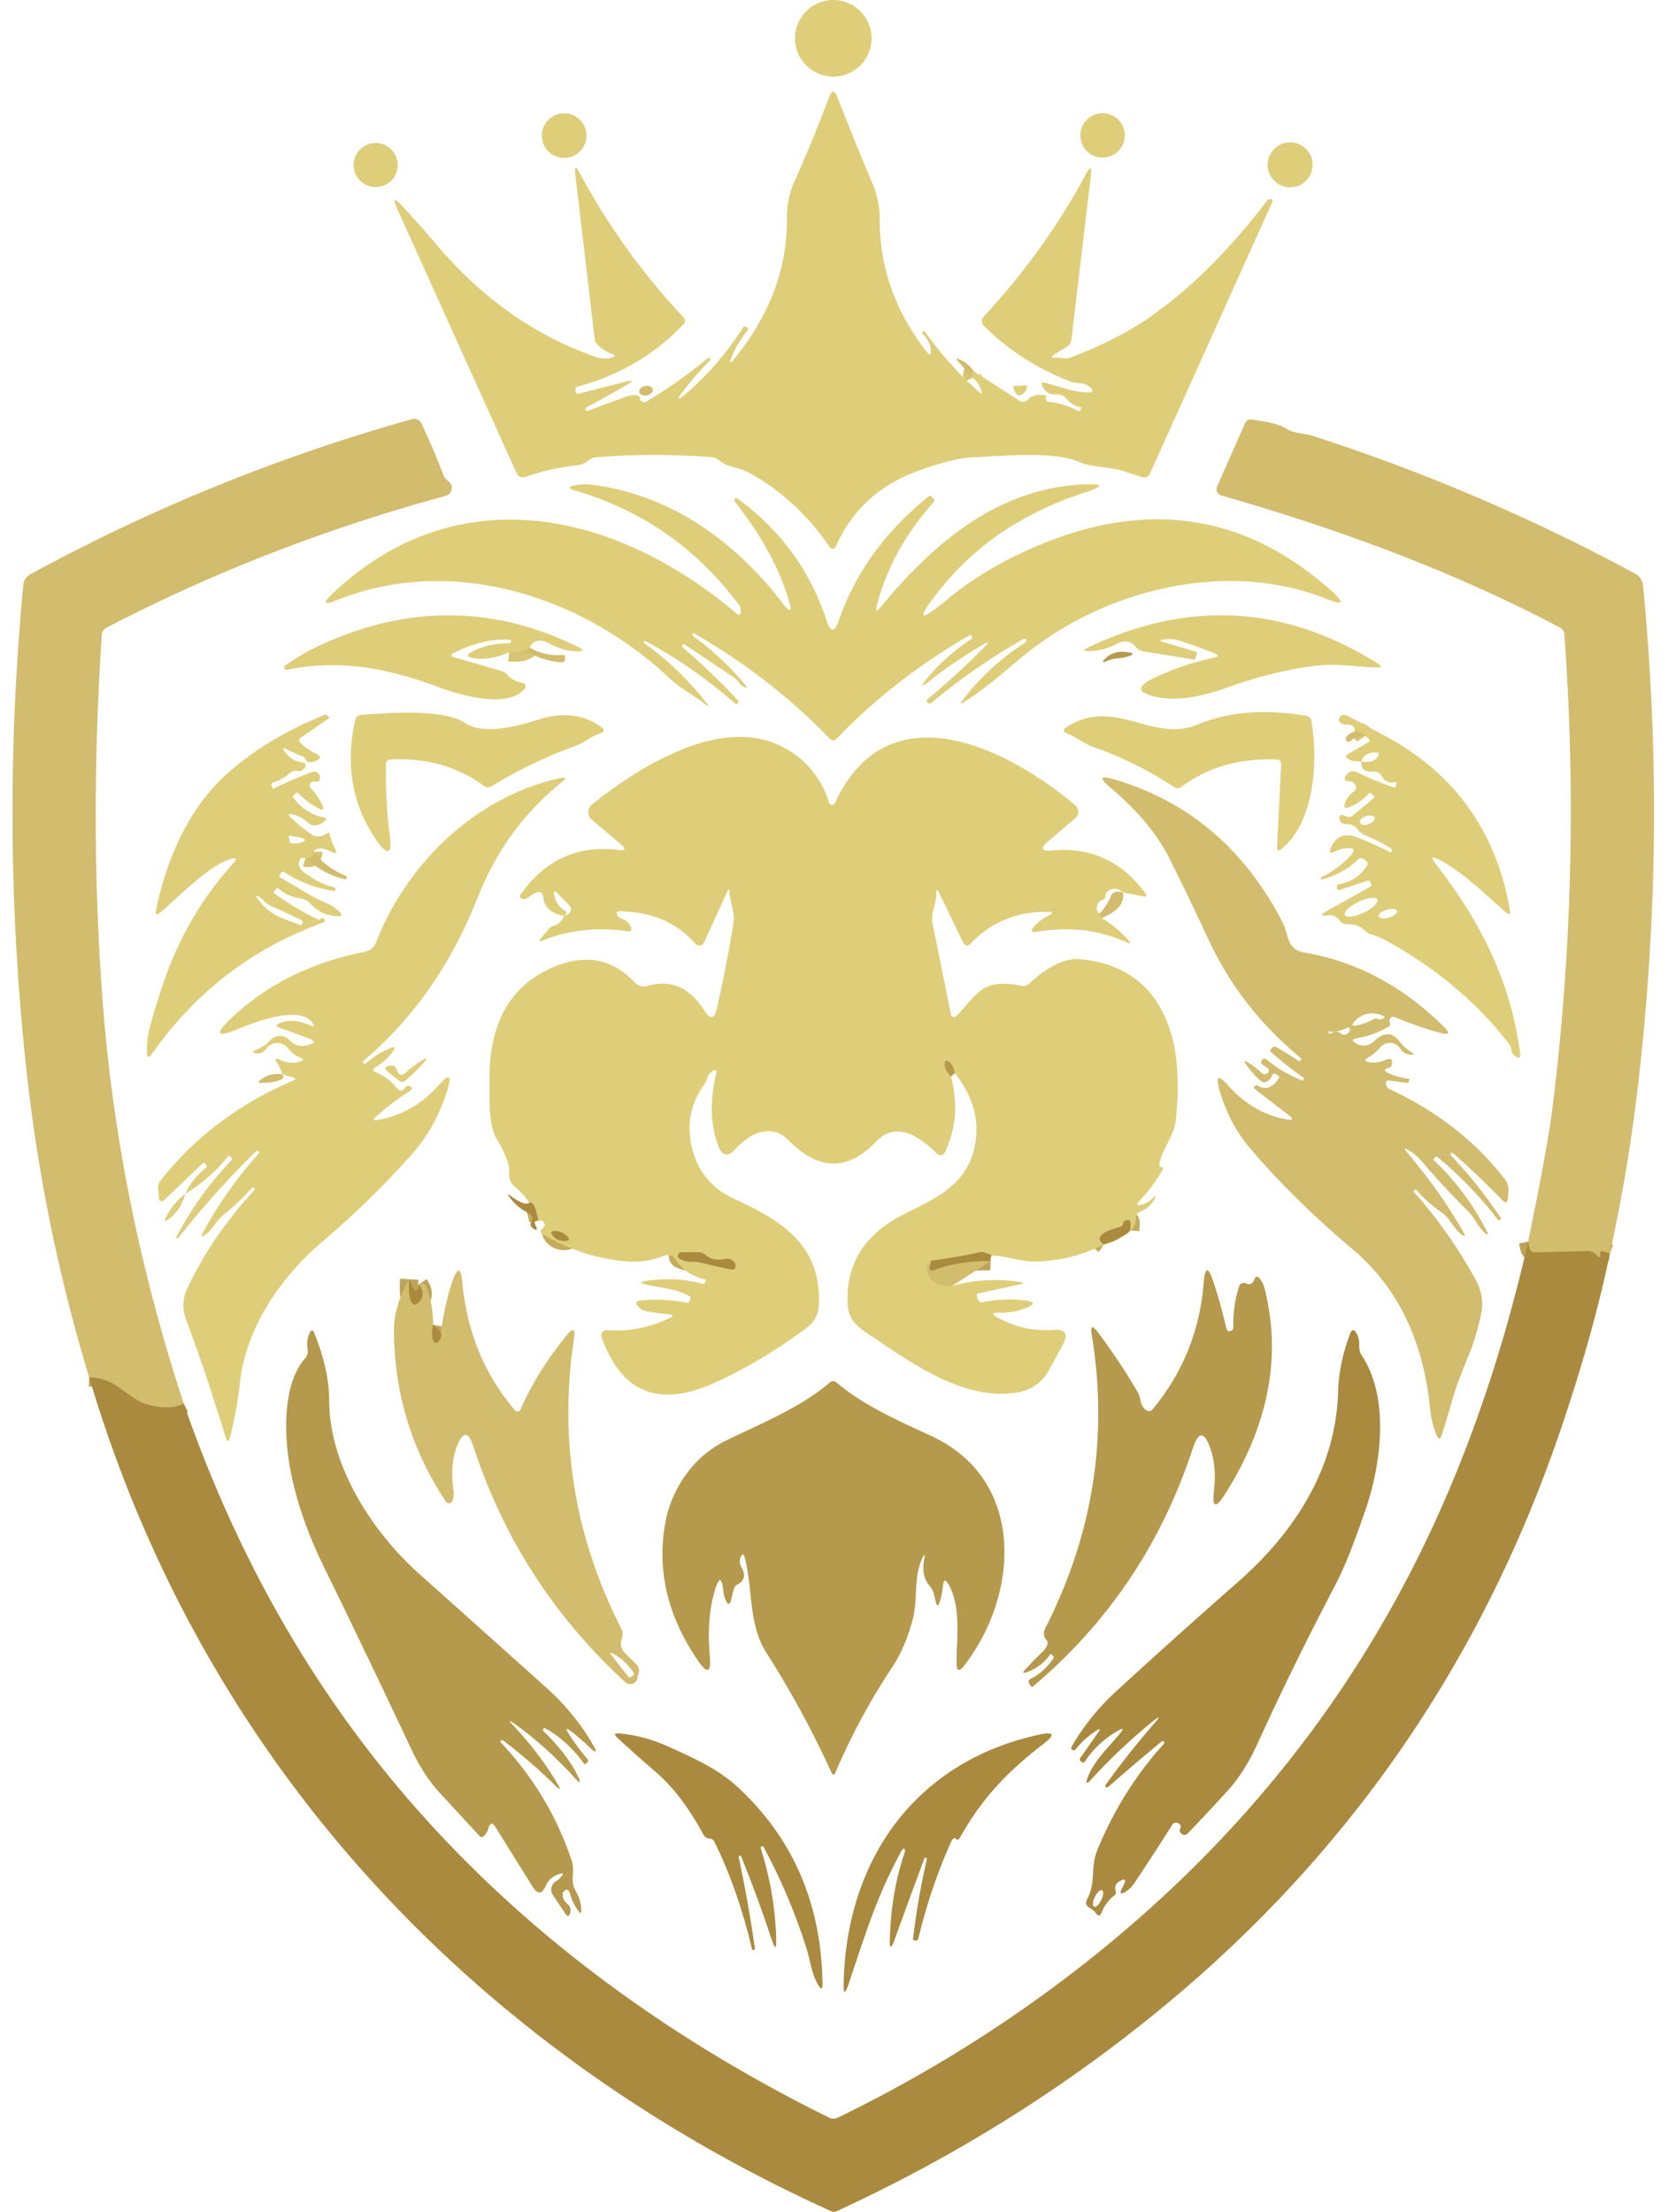 <?xml version="1.0" encoding="UTF-8"?>
<!DOCTYPE svg PUBLIC '-//W3C//DTD SVG 1.0//EN'
          'http://www.w3.org/TR/2001/REC-SVG-20010904/DTD/svg10.dtd'>
<svg height="240.7" preserveAspectRatio="xMidYMid meet" version="1.0" viewBox="8.8 5.1 181.6 240.7" width="181.6" xmlns="http://www.w3.org/2000/svg" xmlns:xlink="http://www.w3.org/1999/xlink" zoomAndPan="magnify"
><g fill="none" stroke-width="2"
  ><path d="M 114.72 46.21 Q 114.53 45.79 114.81 45.49" stroke="#d8c574" vector-effect="non-scaling-stroke"
    /><path d="M 28.80 157.84 Q 27.25 158.68 24.56 157.87 Q 23.83 157.64 21.78 156.12 Q 20.36 155.06 18.51 154.99" stroke="#bea357" vector-effect="non-scaling-stroke"
    /><path d="M 184.07 141.52 Q 183.53 141.32 183.22 141.29 Q 183.00 141.28 183.02 141.46 Q 183.03 141.61 183.03 141.75 Q 183.05 142.05 182.82 141.86 L 182.39 141.51 Q 182.07 141.25 181.66 141.26 L 175.94 141.40 Q 175.41 141.41 175.30 140.89 L 175.17 140.23" stroke="#bea357" vector-effect="non-scaling-stroke"
    /><path d="M 66.44 75.56 Q 66.04 76.23 64.22 76.09" stroke="#d8c574" vector-effect="non-scaling-stroke"
    /><path d="M 42.91 97.80 Q 42.91 98.67 42.04 98.44" stroke="#d8c574" vector-effect="non-scaling-stroke"
    /><path d="M 157.41 85.20 Q 157.04 84.68 156.31 84.67" stroke="#d8c574" vector-effect="non-scaling-stroke"
    /><path d="M 128.50 104.54 Q 128.63 104.89 128.75 105.00" stroke="#d8c574" vector-effect="non-scaling-stroke"
    /><path d="M 131.84 139.01 L 131.89 138.32 Q 131.93 137.77 131.39 137.91 Q 131.12 137.98 131.09 138.27 A 0.40 0.39 85.7 0 1 130.80 138.61 Q 127.51 139.49 128.99 140.53" stroke="#c4ac5d" vector-effect="non-scaling-stroke"
    /><path d="M 116.76 141.74 Q 115.94 141.28 115.50 141.38 Q 112.77 141.98 110.18 142.30" stroke="#c4ac5d" vector-effect="non-scaling-stroke"
    /><path d="M 110.18 142.30 L 109.91 142.68 Q 109.66 143.04 109.77 143.46 Q 110.21 145.18 112.45 145.05" stroke="#d8c574" vector-effect="non-scaling-stroke"
    /><path d="M 112.75 121.90 Q 112.60 120.97 112.09 120.62 Q 111.70 120.36 111.66 120.83 Q 111.60 121.49 112.34 122.28" stroke="#cab463" vector-effect="non-scaling-stroke"
    /><path d="M 67.41 137.95 Q 67.00 135.76 66.43 135.99" stroke="#c4ac5d" vector-effect="non-scaling-stroke"
    /><path d="M 116.64 142.35 Q 113.31 142.28 110.44 143.33 Q 109.91 143.53 110.03 142.97 L 110.18 142.30" stroke="#bea357" vector-effect="non-scaling-stroke"
    /><path d="M 53.35 144.32 Q 53.24 146.08 53.56 146.74 Q 53.84 147.30 54.32 146.89 Q 55.25 146.08 54.43 144.86" stroke="#bea357" vector-effect="non-scaling-stroke"
    /><path d="M 55.96 149.26 Q 55.71 150.34 55.96 150.95 Q 56.20 151.53 56.59 151.04 Q 56.94 150.58 56.79 150.08" stroke="#bea357" vector-effect="non-scaling-stroke"
    /><path d="M 68.93 139.49 Q 69.38 140.15 70.22 140.15 Q 71.12 140.14 70.44 139.55 Q 69.84 139.02 69.14 139.07 Q 68.66 139.10 68.93 139.49" stroke="#c4ac5d" vector-effect="non-scaling-stroke"
    /><path d="M 85.15 142.52 Q 86.73 142.91 88.30 143.24 Q 88.96 143.38 88.86 142.71 Q 88.83 142.53 88.69 142.40 Q 88.23 141.98 87.62 142.12 Q 86.44 142.38 85.65 141.70 Q 85.27 141.38 84.77 141.38 L 82.99 141.38 A 0.39 0.39 0.0 0 0 82.81 142.11 Q 83.46 142.44 84.25 142.42 Q 84.71 142.41 85.15 142.52" stroke="#c4ac5d" vector-effect="non-scaling-stroke"
  /></g
  ><g id="change1_1"
  ><circle cx="99.52" cy="9.27" fill="#dece7a" r="4.17"
  /></g
  ><g id="change1_2"
  ><path d="M 114.72 46.21 Q 114.53 45.79 114.81 45.49 L 119.78 48.71 Q 120.26 49.02 120.67 48.62 Q 121.45 47.83 122.67 48.17 Q 122.77 48.19 122.72 48.28 Q 122.65 48.45 122.69 48.62 A 0.27 0.26 86.9 0 0 122.92 48.83 Q 124.62 48.98 126.16 49.82 Q 126.31 49.90 126.40 49.75 L 126.53 49.51 Q 126.56 49.45 126.50 49.44 Q 125.55 49.26 124.91 48.49 A 1.36 1.35 -22.4 0 0 123.76 48.02 Q 122.78 48.11 122.27 47.11 Q 122.03 46.65 122.54 46.76 C 124.14 47.12 125.63 47.80 127.26 47.80 Q 128.11 47.79 127.48 47.23 C 126.85 46.67 125.95 46.88 125.18 46.57 Q 119.71 44.37 115.93 40.57 A 0.74 0.74 0.0 0 1 115.91 39.54 Q 122.61 32.31 127.04 24.03 Q 127.74 22.73 127.57 24.20 L 125.45 42.06 Q 125.39 42.56 124.96 42.83 L 123.62 43.66 Q 123.00 44.04 123.73 44.03 C 124.36 44.03 124.79 44.23 125.41 43.99 Q 130.35 42.09 133.65 39.84 Q 140.37 35.27 146.73 26.98 Q 146.84 26.82 147.03 26.77 Q 147.19 26.73 147.32 26.83 Q 147.41 26.90 147.36 27.00 L 134.02 56.60 Q 133.74 57.21 133.09 57.01 Q 132.15 56.71 131.13 56.38 C 129.44 55.84 127.77 56.02 126.21 55.35 C 123.46 54.17 117.86 54.73 114.85 54.86 C 112.82 54.94 110.53 55.70 108.62 56.40 Q 102.44 58.66 99.77 64.60 A 0.36 0.36 0.0 0 1 99.14 64.66 Q 95.55 59.39 90.34 56.54 C 89.29 55.96 87.99 55.96 87.15 55.24 Q 86.74 54.89 86.20 54.85 Q 80.02 54.37 73.75 54.86 Q 73.22 54.90 72.81 55.25 Q 72.31 55.66 71.69 55.73 Q 68.76 56.04 66.07 56.98 Q 65.33 57.24 65.01 56.52 L 52.09 27.93 Q 51.23 26.04 52.64 27.56 Q 54.45 29.52 56.41 31.82 Q 63.80 40.51 73.70 43.96 Q 74.53 44.25 75.40 44.02 Q 76.05 43.85 75.42 43.61 Q 74.53 43.27 73.87 42.64 A 1.07 1.05 -71.8 0 1 73.54 41.97 L 71.43 24.05 Q 71.28 22.74 71.90 23.90 Q 76.48 32.44 83.20 39.62 Q 83.57 40.01 83.20 40.40 Q 78.55 45.33 71.69 47.17 Q 71.40 47.25 71.46 47.54 L 71.51 47.79 Q 71.55 48.01 71.77 47.95 L 76.89 46.64 Q 78.17 46.31 77.04 46.98 Q 75.18 48.09 72.69 49.41 Q 72.48 49.52 72.59 49.73 L 72.59 49.74 Q 72.65 49.86 72.78 49.81 Q 75.00 48.99 76.96 48.27 Q 77.35 48.12 77.76 48.11 Q 78.46 48.08 78.46 48.41 A 0.48 0.46 -15.8 0 0 79.18 48.80 Q 82.65 46.72 85.84 44.10 Q 85.99 43.98 86.12 44.12 L 86.12 44.13 Q 86.20 44.22 86.11 44.30 Q 84.32 46.11 82.72 48.28 Q 82.65 48.38 82.74 48.46 L 82.75 48.46 Q 82.81 48.51 82.87 48.46 Q 86.93 45.11 89.67 40.78 Q 89.83 40.54 90.06 40.70 L 90.27 40.84 Q 90.32 40.88 90.28 40.93 Q 89.04 42.49 88.48 43.89 Q 88.00 45.09 88.81 44.08 Q 94.56 36.93 94.47 28.85 Q 94.45 26.76 95.27 24.92 Q 97.33 20.29 99.07 15.67 Q 99.51 14.47 99.97 15.66 Q 101.76 20.27 103.77 25.03 Q 104.59 26.96 104.58 29.06 Q 104.57 36.74 109.61 43.29 Q 110.24 44.12 110.13 43.09 Q 110.03 42.18 109.21 41.41 Q 109.12 41.32 109.22 41.23 L 109.22 41.23 Q 109.40 41.08 109.54 41.27 Q 112.03 44.74 115.30 47.69 Q 115.89 48.22 115.61 47.47 Q 115.38 46.83 114.72 46.21 Z" fill="#dece7a"
  /></g
  ><g id="change1_3"
  ><circle cx="70.22" cy="19.86" fill="#dece7a" r="2.43"
  /></g
  ><g id="change1_4"
  ><circle cx="128.84" cy="19.84" fill="#dece7a" r="2.42"
  /></g
  ><g id="change1_5"
  ><circle cx="49.7" cy="23.06" fill="#dece7a" r="2.4"
  /></g
  ><g id="change1_6"
  ><circle cx="149.26" cy="23.04" fill="#dece7a" r="2.45"
  /></g
  ><g id="change2_1"
  ><path d="M 114.81 45.49 Q 114.53 45.79 114.72 46.21 L 113.12 44.44 Q 112.70 43.98 113.28 44.22 Q 114.18 44.58 114.81 45.49 Z" fill="#d2bc6e"
  /></g
  ><g id="change2_2"
  ><ellipse fill="#d2bc6e" rx=".75" ry=".52" transform="rotate(-11.1 284.6 -383.364)"
  /></g
  ><g id="change1_7"
  ><path d="M 119.78 47.10 Q 120.00 47.06 120.20 47.03 Q 120.85 46.95 120.53 47.52 Q 120.39 47.78 120.14 47.97 Q 119.61 48.36 119.32 47.77 L 119.19 47.49 Q 118.96 47.02 119.47 47.09 Q 119.59 47.11 119.72 47.11 Q 119.75 47.11 119.78 47.10 Z" fill="#dece7a"
  /></g
  ><g id="change2_3"
  ><path d="M 28.80 157.84 Q 27.25 158.68 24.56 157.87 Q 23.83 157.64 21.78 156.12 Q 20.36 155.06 18.51 154.99 Q 13.55 138.69 11.70 121.75 Q 8.81 95.33 11.34 68.76 Q 11.42 67.97 12.11 67.59 Q 31.92 56.81 53.64 50.72 A 0.89 0.89 0.0 0 1 54.69 51.20 Q 56.17 54.35 57.09 56.85 Q 57.17 57.07 57.35 57.23 Q 57.54 57.39 57.72 57.57 A 0.89 0.88 -30.5 0 1 57.33 59.06 Q 37.75 64.39 20.41 73.40 Q 19.92 73.65 19.88 74.21 Q 18.50 94.98 20.01 114.49 Q 21.70 136.20 28.80 157.84 Z" fill="#d2bc6e"
  /></g
  ><g id="change2_4"
  ><path d="M 184.07 141.52 Q 183.53 141.32 183.22 141.29 Q 183.00 141.28 183.02 141.46 Q 183.03 141.61 183.03 141.75 Q 183.05 142.05 182.82 141.86 L 182.39 141.51 Q 182.07 141.25 181.66 141.26 L 175.94 141.40 Q 175.41 141.41 175.30 140.89 L 175.17 140.23 Q 177.30 129.94 177.87 125.29 Q 180.98 99.92 179.12 74.18 Q 179.08 73.64 178.60 73.38 Q 162.78 65.02 141.92 59.07 Q 140.97 58.80 141.37 57.90 L 144.33 51.21 Q 144.57 50.66 145.15 50.76 C 146.46 51.00 147.72 51.08 148.89 51.78 C 149.74 52.29 150.82 52.24 151.80 52.56 Q 170.04 58.46 186.82 67.53 A 1.64 1.64 0.0 0 1 187.68 68.81 Q 190.36 96.33 187.04 124.00 Q 185.98 132.81 184.07 141.52 Z" fill="#d2bc6e"
  /></g
  ><g id="change1_8"
  ><path d="M 115.71 75.31 Q 112.45 77.26 110.11 79.13 Q 108.50 80.42 109.81 78.83 Q 111.62 76.64 114.52 74.65 Q 114.72 74.51 114.59 74.31 L 114.58 74.30 Q 114.49 74.16 114.35 74.25 Q 106.08 79.03 99.94 85.44 Q 99.51 85.88 99.08 85.44 Q 92.90 78.99 84.40 74.04 Q 84.30 73.98 84.23 74.08 L 84.22 74.09 Q 84.13 74.23 84.27 74.33 Q 87.36 76.58 89.82 79.49 Q 90.49 80.29 89.61 79.73 Q 89.39 79.59 89.24 79.37 Q 89.01 79.02 88.67 78.80 Q 86.06 77.08 83.39 75.26 Q 83.24 75.16 83.13 75.30 L 83.12 75.30 Q 83.00 75.46 83.15 75.58 Q 86.27 78.25 89.19 81.37 Q 89.26 81.45 89.19 81.54 L 89.00 81.74 Q 88.96 81.79 88.92 81.74 Q 84.45 77.80 79.06 74.85 Q 78.99 74.81 78.94 74.88 L 78.94 74.89 Q 78.84 75.03 78.99 75.13 Q 82.68 77.76 85.61 81.47 Q 86.29 82.32 85.44 81.64 C 84.21 80.67 82.83 79.99 81.70 78.92 C 72.16 69.94 57.97 65.38 45.41 70.44 Q 43.38 71.25 44.97 69.74 C 58.49 56.87 75.81 60.70 88.93 71.82 Q 89.45 72.26 89.45 71.58 Q 89.45 71.18 89.20 70.86 Q 82.36 61.70 71.35 58.46 Q 70.31 58.16 71.37 57.92 Q 72.23 57.73 73.12 57.84 C 81.82 58.90 88.87 64.01 94.11 70.87 Q 95.20 72.29 94.71 70.57 Q 93.21 65.28 88.79 59.68 A 0.23 0.22 -1.0 0 1 89.10 59.36 Q 96.12 64.49 98.80 72.63 Q 99.45 74.59 100.12 72.64 Q 102.83 64.80 109.91 59.12 Q 110.08 58.99 110.22 59.15 L 110.41 59.36 Q 110.61 59.58 110.41 59.80 Q 105.90 64.82 104.27 70.96 Q 104.01 71.97 104.68 71.16 C 110.36 64.31 117.31 58.25 126.75 57.82 Q 130.09 57.67 126.91 58.70 Q 116.90 61.95 111.03 69.40 Q 107.21 74.24 111.96 70.31 Q 116.14 66.84 121.96 64.41 Q 139.85 56.95 153.77 69.41 Q 155.96 71.38 153.23 70.28 C 143.32 66.32 131.56 68.74 122.99 74.43 C 119.65 76.64 117.06 79.49 113.68 81.54 Q 113.19 81.84 113.54 81.38 Q 116.44 77.56 120.46 75.01 Q 120.63 74.90 120.52 74.72 L 120.52 74.71 Q 120.41 74.53 120.23 74.64 Q 114.91 77.65 110.19 81.61 Q 110.00 81.77 109.84 81.57 L 109.68 81.37 Q 109.64 81.33 109.69 81.29 Q 112.99 78.52 115.92 75.58 Q 116.86 74.63 115.71 75.31 Z" fill="#dece7a"
  /></g
  ><g id="change1_9"
  ><path d="M 66.44 75.56 Q 66.04 76.23 64.22 76.09 Q 62.11 77.04 60.27 76.71 Q 59.27 76.53 60.17 76.04 Q 61.90 75.10 64.26 75.11 Q 64.43 75.11 64.43 74.94 L 64.43 74.93 Q 64.44 74.71 64.22 74.70 Q 61.29 74.60 58.23 76.15 Q 57.63 76.45 58.28 76.64 L 63.30 78.09 Q 63.78 78.23 64.12 78.61 Q 64.65 79.20 65.52 79.38 Q 66.44 79.58 65.77 80.23 C 63.84 82.15 58.98 80.79 56.61 79.90 Q 53.74 78.82 50.85 78.16 Q 45.50 76.93 40.03 77.98 A 0.24 0.24 0.0 0 1 39.85 77.55 Q 41.82 76.10 44.28 75.03 Q 58.35 68.84 71.82 75.55 Q 72.69 75.98 71.72 75.99 Q 70.23 76.01 68.51 75.09 Q 67.15 74.37 66.44 75.56 Z" fill="#dece7a"
  /></g
  ><g id="change1_10"
  ><path d="M 135.31 74.93 L 138.96 76.01 Q 139.16 76.07 139.10 76.27 L 138.92 76.81 Q 138.90 76.90 138.81 76.88 L 133.23 75.98 Q 132.80 75.91 132.52 75.57 Q 131.64 74.46 130.35 75.18 Q 128.99 75.93 127.36 75.96 Q 126.38 75.98 127.27 75.56 Q 143.55 67.78 158.75 77.27 Q 159.55 77.77 158.61 77.74 C 156.58 77.68 154.50 77.31 152.42 77.52 Q 147.73 78.00 142.15 80.01 Q 137.64 81.63 134.55 80.92 Q 131.63 80.24 134.32 78.94 Q 137.47 77.41 140.95 76.68 Q 141.78 76.51 141.00 76.19 Q 139.05 75.40 137.25 74.83 Q 136.34 74.54 135.32 74.72 Q 134.86 74.80 135.31 74.93 Z" fill="#dece7a"
  /></g
  ><g id="change2_5"
  ><path d="M 66.44 75.56 Q 68.08 76.54 70.11 76.38 Q 70.31 76.36 70.31 76.56 L 70.31 76.82 Q 70.31 77.20 69.93 77.18 Q 68.46 77.08 67.17 76.51 C 66.20 76.08 65.26 76.15 64.22 76.09 Q 66.04 76.23 66.44 75.56 Z" fill="#d2bc6e"
  /></g
  ><g id="change3_1"
  ><path d="M 129.53 76.95 Q 129.39 77.00 129.25 77.06 Q 128.60 77.35 129.08 76.83 Q 130.04 75.78 131.78 76.11 Q 132.44 76.23 131.81 76.47 Q 131.21 76.70 130.51 76.74 Q 130.01 76.77 129.53 76.95 Z" fill="#b5994c"
  /></g
  ><g id="change1_11"
  ><path d="M 147.75 87.75 Q 141.73 87.54 137.46 90.71 Q 137.04 91.02 136.59 90.73 Q 132.42 88.00 127.85 86.40 C 126.76 86.02 126.04 85.33 125.02 84.95 Q 124.24 84.66 124.94 84.22 C 130.23 80.86 134.22 86.04 139.25 83.93 Q 144.14 81.88 151.00 82.99 A 0.69 0.69 0.0 0 1 151.57 83.56 C 152.36 87.97 151.86 94.69 148.31 97.50 Q 147.81 97.90 147.84 97.25 L 148.28 88.33 Q 148.31 87.77 147.75 87.75 Z" fill="#dece7a"
  /></g
  ><g id="change1_12"
  ><path d="M 42.91 97.80 Q 42.91 98.67 42.04 98.44 Q 41.54 98.51 41.50 98.56 A 1.08 0.93 37.4 0 0 41.79 99.94 Q 43.41 101.23 45.14 101.66 Q 45.37 101.72 45.31 101.95 L 45.31 101.95 Q 45.28 102.08 45.14 102.06 Q 42.15 101.60 39.76 100.03 Q 39.52 99.87 39.38 100.12 L 39.25 100.34 Q 39.16 100.50 39.32 100.59 Q 40.93 101.54 42.55 102.50 Q 43.37 102.98 44.36 103.39 Q 45.03 103.66 45.76 104.33 Q 46.30 104.83 45.56 104.80 Q 43.81 104.75 42.65 103.49 Q 42.16 102.96 41.45 102.86 Q 40.20 102.68 39.23 101.90 Q 38.93 101.65 38.72 101.98 L 38.58 102.19 Q 38.55 102.24 38.60 102.28 Q 40.81 103.89 43.34 105.14 Q 43.56 105.25 43.74 105.08 Q 43.87 104.96 43.97 105.02 Q 44.42 105.34 43.90 105.53 Q 32.38 109.75 25.36 119.77 Q 24.83 120.53 24.80 119.60 Q 24.75 118.13 25.19 116.59 Q 25.94 113.94 26.78 111.55 Q 29.24 104.53 34.23 99.02 Q 34.86 98.32 33.95 98.57 C 31.63 99.22 28.21 102.74 26.28 104.38 Q 25.60 104.96 25.79 104.09 Q 27.89 94.34 33.56 89.27 Q 37.86 85.43 44.16 82.89 Q 44.34 82.82 44.47 82.98 L 44.67 83.23 Q 44.67 83.23 44.58 83.30 L 41.59 85.34 Q 41.15 85.64 41.55 86.00 Q 42.33 86.71 43.17 87.10 Q 44.13 87.54 43.15 87.92 Q 42.15 88.31 41.95 87.49 Q 40.94 87.14 40.04 86.65 Q 39.38 86.29 39.81 86.90 Q 40.50 87.88 41.55 88.04 Q 42.48 88.18 41.81 88.84 Q 41.56 89.08 41.21 89.01 A 1.05 1.05 0.0 0 0 40.29 89.28 Q 39.56 89.96 38.60 90.22 Q 38.23 90.33 38.39 90.68 L 38.50 90.91 Q 38.53 90.97 38.58 90.94 Q 40.51 89.96 42.78 89.11 A 0.64 0.64 0.0 0 1 43.64 89.67 Q 43.67 90.27 43.01 90.16 A 0.43 0.43 0.0 0 0 42.63 90.88 Q 43.48 91.74 43.92 92.82 Q 44.16 93.42 43.59 93.13 Q 42.28 92.47 41.28 91.44 Q 41.16 91.32 41.02 91.43 L 40.81 91.59 Q 40.61 91.74 40.76 91.94 Q 42.08 93.67 44.07 94.07 Q 44.48 94.16 44.17 94.44 Q 43.75 94.83 43.19 94.90 Q 42.71 94.97 42.35 94.64 Q 41.68 94.01 40.82 93.78 Q 39.83 93.50 40.59 94.20 Q 41.63 95.16 42.64 95.85 Q 43.49 96.43 44.37 95.80 Q 44.64 95.62 44.71 95.93 Q 44.89 96.73 45.26 97.43 Q 45.67 98.19 44.89 97.80 Q 43.44 97.07 42.91 97.80 Z M 40.57 96.10 Q 40.44 96.05 40.30 96.07 A 0.09 0.09 0.0 0 0 40.23 96.20 Q 40.35 96.39 40.32 96.61 Q 40.29 96.83 40.50 96.86 Q 41.09 96.96 41.66 96.76 Q 42.34 96.53 41.66 96.30 Q 41.22 96.16 40.73 96.13 Q 40.65 96.12 40.57 96.10 Z M 36.79 102.82 C 38.15 104.73 39.43 104.98 41.40 105.73 Q 41.63 105.81 41.73 105.59 L 41.73 105.58 Q 41.83 105.35 41.61 105.24 Q 40.00 104.44 38.32 103.70 Q 37.84 103.49 37.49 103.09 Q 37.26 102.82 36.93 102.66 Q 36.52 102.44 36.79 102.82 Z" fill="#dece7a"
  /></g
  ><g id="change1_13"
  ><path d="M 50.82 88.30 Q 50.75 92.34 51.21 95.77 Q 51.70 99.38 49.66 96.36 Q 45.88 90.76 47.45 83.51 Q 47.58 82.91 48.19 82.88 C 50.98 82.70 57.04 82.19 59.42 83.77 C 61.51 85.17 65.24 84.09 67.57 83.37 Q 71.41 82.18 74.22 84.19 Q 74.90 84.68 74.10 84.92 C 73.20 85.20 72.49 85.90 71.54 86.25 Q 66.75 87.96 62.31 90.67 Q 61.88 90.93 61.48 90.63 Q 57.19 87.47 51.34 87.75 Q 50.82 87.78 50.82 88.30 Z" fill="#dece7a"
  /></g
  ><g id="change1_14"
  ><path d="M 157.00 87.96 Q 158.33 88.18 158.79 87.48 Q 159.13 86.97 158.52 86.99 Q 157.30 87.03 157.00 87.96 Q 155.97 87.99 155.54 87.68 Q 155.15 87.39 155.57 87.15 L 157.73 85.91 Q 158.11 85.69 157.75 85.44 L 157.41 85.20 Q 157.04 84.68 156.31 84.67 Q 156.31 83.88 155.28 83.95 A 0.70 0.68 56.9 0 1 154.92 83.87 Q 154.40 83.61 154.63 83.19 A 0.60 0.59 28.5 0 1 155.43 82.96 Q 157.56 84.08 159.77 85.28 Q 170.95 91.37 173.18 104.11 Q 173.32 104.89 172.72 104.37 C 170.61 102.53 167.88 99.82 165.35 98.60 Q 164.35 98.12 165.03 99.00 C 169.91 105.30 173.20 111.63 174.30 119.67 Q 174.41 120.51 173.73 120.01 Q 173.37 119.74 173.33 119.26 A 1.02 0.97 25.1 0 0 173.15 118.80 Q 168.12 112.15 159.73 107.46 Q 158.97 107.04 158.15 106.82 A 1.58 1.54 -14.2 0 1 157.46 106.42 Q 156.66 105.65 155.50 105.68 Q 154.94 105.70 154.62 105.25 Q 154.18 104.62 153.35 104.72 Q 152.16 104.86 153.25 104.25 L 157.96 101.62 A 0.26 0.25 -27.6 0 0 158.07 101.28 L 157.94 101.03 A 0.20 0.18 -21.6 0 0 157.71 100.94 L 154.71 101.94 Q 154.35 102.06 154.36 101.68 L 154.37 101.38 Q 154.37 101.37 154.38 101.37 Q 156.47 101.06 157.60 99.37 Q 157.83 99.02 157.49 98.76 L 157.29 98.60 A 0.46 0.45 42.3 0 0 156.70 98.62 Q 154.91 100.27 152.70 100.81 Q 152.62 100.83 152.59 100.76 L 152.59 100.75 Q 152.54 100.61 152.67 100.55 Q 154.58 99.64 155.97 98.05 Q 156.52 97.42 155.68 97.40 Q 154.90 97.39 154.04 97.81 Q 153.40 98.12 153.66 97.46 Q 154.45 95.47 156.47 96.21 Q 158.27 96.87 160.11 97.83 Q 160.23 97.89 160.31 97.77 L 160.31 97.77 Q 160.42 97.59 160.25 97.47 Q 158.91 96.58 157.40 95.99 Q 156.95 95.82 156.68 95.42 Q 156.20 94.74 155.29 94.78 Q 154.96 94.79 154.76 94.54 Q 154.65 94.40 154.63 94.25 Q 154.55 93.61 155.14 93.85 L 155.45 93.97 Q 155.78 94.10 156.05 93.87 L 158.33 91.99 Q 158.52 91.84 158.34 91.68 L 158.06 91.44 Q 157.94 91.33 157.83 91.45 Q 156.94 92.45 155.68 92.94 Q 154.97 93.22 155.24 92.50 Q 155.51 91.75 156.17 91.24 Q 156.66 90.87 156.27 90.39 Q 156.07 90.13 155.73 90.13 Q 154.85 90.11 155.40 89.42 Q 155.89 88.82 156.51 89.12 Q 158.47 90.09 160.53 90.78 Q 160.72 90.85 160.77 90.65 L 160.84 90.37 Q 160.88 90.20 160.71 90.23 Q 159.70 90.39 159.27 89.62 Q 158.96 89.05 158.32 89.09 Q 156.93 89.18 157.00 87.96 Z M 158.446 94.092 A 0.84 0.46 -18.6 0 0 157.503 93.924 A 0.84 0.46 -18.6 0 0 156.854 94.628 A 0.84 0.46 -18.6 0 0 157.797 94.796 A 0.84 0.46 -18.6 0 0 158.446 94.092 Z M 158.761 102.989 A 1.96 0.65 -25.4 0 0 156.711 103.243 A 1.96 0.65 -25.4 0 0 155.22 104.671 A 1.96 0.65 -25.4 0 0 157.269 104.417 A 1.96 0.65 -25.4 0 0 158.761 102.989 Z M 160.908 104.237 A 1.05 0.44 -16.2 0 0 159.777 104.108 A 1.05 0.44 -16.2 0 0 158.892 104.823 A 1.05 0.44 -16.2 0 0 160.023 104.953 A 1.05 0.44 -16.2 0 0 160.908 104.237 Z" fill="#dece7a"
  /></g
  ><g id="change2_6"
  ><path d="M 156.31 84.67 Q 157.04 84.68 157.41 85.20 Q 156.70 85.03 155.87 85.72 Q 155.59 85.95 155.35 85.68 Q 155.21 85.52 155.47 85.18 Q 155.56 85.06 155.69 84.99 L 156.31 84.67 Z" fill="#d2bc6e"
  /></g
  ><g id="change1_15"
  ><path d="M 131.06 102.21 Q 130.18 101.47 129.34 102.16 A 0.52 0.51 -22.5 0 0 129.16 102.59 Q 129.18 102.91 128.91 103.00 Q 128.40 103.17 128.24 103.68 Q 128.10 104.14 128.50 104.54 Q 128.63 104.89 128.75 105.00 Q 130.50 106.10 131.61 107.37 Q 132.11 107.94 131.41 107.63 Q 126.89 105.62 121.70 106.50 Q 120.74 106.66 121.38 105.93 Q 121.96 105.27 122.97 104.73 Q 123.71 104.33 122.88 104.33 Q 117.77 104.28 114.40 107.86 A 0.43 0.43 0.0 0 1 113.70 107.75 L 111.06 102.29 Q 110.72 101.58 110.73 102.37 C 110.74 103.67 110.06 104.35 110.36 105.79 Q 111.39 110.79 112.33 115.51 A 0.35 0.35 0.0 0 0 112.92 115.68 C 115.40 113.05 115.79 111.57 120.02 112.38 Q 120.50 112.47 120.86 112.14 C 122.37 110.74 124.40 109.27 126.55 109.50 Q 134.34 110.31 136.42 118.01 Q 137.37 121.54 136.82 126.98 C 136.63 128.76 135.40 129.99 135.01 131.78 A 0.27 0.26 -75.7 0 0 135.19 132.09 Q 135.50 132.19 135.33 132.47 Q 134.27 134.31 132.91 135.73 Q 132.23 136.44 133.18 136.18 Q 133.74 136.03 134.17 135.62 Q 134.94 134.89 134.38 135.79 Q 133.88 136.59 132.98 136.95 Q 132.47 137.15 132.46 137.69 Q 132.44 138.63 131.84 139.01 L 131.89 138.32 Q 131.93 137.77 131.39 137.91 Q 131.12 137.98 131.09 138.27 A 0.40 0.39 85.7 0 1 130.80 138.61 Q 127.51 139.49 128.99 140.53 Q 125.41 142.33 121.43 142.39 C 119.89 142.42 118.44 141.78 116.76 141.74 Q 115.94 141.28 115.50 141.38 Q 112.77 141.98 110.18 142.30 L 109.91 142.68 Q 109.66 143.04 109.77 143.46 Q 110.21 145.18 112.45 145.05 Q 116.21 144.02 119.90 144.63 Q 120.51 144.73 119.90 144.86 L 115.29 145.87 Q 115.11 145.91 115.15 146.09 L 115.23 146.42 A 0.53 0.53 0.0 0 0 115.85 146.81 Q 118.00 146.36 120.20 146.60 Q 122.23 146.83 120.31 147.52 Q 119.00 148.00 117.54 147.96 Q 116.38 147.93 117.40 148.48 Q 120.27 150.06 123.42 149.82 Q 125.48 149.66 124.50 151.48 L 122.98 154.26 A 4.64 4.61 -81.4 0 1 119.85 156.58 C 113.88 157.79 107.93 153.34 103.05 150.09 C 102.06 149.43 101.20 148.58 101.11 147.30 Q 100.63 140.55 107.20 137.25 C 110.33 135.67 113.65 134.29 114.73 130.60 Q 116.06 126.04 112.75 121.90 Q 112.60 120.97 112.09 120.62 Q 111.70 120.36 111.66 120.83 Q 111.60 121.49 112.34 122.28 Q 113.49 126.66 111.68 130.50 A 0.54 0.53 -55.4 0 1 110.82 130.66 C 108.99 128.86 106.42 127.00 104.18 129.35 Q 99.55 134.19 94.63 129.18 C 92.76 127.28 90.41 128.43 88.86 130.16 Q 87.64 131.50 87.00 129.80 Q 85.73 126.43 86.74 122.05 Q 86.92 121.26 86.27 121.75 Q 85.89 122.03 85.78 122.50 Q 85.70 122.82 85.51 123.08 Q 83.26 126.15 84.11 129.88 Q 85.01 133.85 88.72 135.56 C 93.86 137.93 98.23 140.52 97.96 147.11 Q 97.90 148.69 96.53 149.69 Q 91.19 153.59 86.30 155.72 Q 77.47 159.56 74.30 150.63 A 0.59 0.58 -7.7 0 1 74.90 149.85 Q 78.33 150.12 81.64 148.57 Q 82.42 148.20 81.56 148.12 Q 80.26 148.01 79.11 147.79 Q 78.60 147.69 78.27 147.29 Q 77.78 146.71 78.54 146.63 Q 81.00 146.37 83.53 146.87 A 0.30 0.30 0.0 0 0 83.87 146.68 L 83.97 146.45 Q 84.04 146.27 83.87 146.17 C 82.08 145.22 80.87 145.34 79.00 144.86 Q 78.20 144.65 79.02 144.52 Q 82.33 143.99 85.35 144.83 Q 85.48 144.87 85.52 144.74 L 85.62 144.49 Q 85.66 144.37 85.54 144.34 Q 83.44 143.83 82.29 142.12 A 1.01 0.99 -27.9 0 0 81.08 141.76 Q 79.22 142.51 77.33 142.39 Q 72.43 142.09 67.88 139.42 Q 67.44 139.16 67.83 138.84 Q 67.94 138.76 68.05 138.68 Q 68.17 138.61 68.14 138.48 Q 68.00 137.79 67.41 137.95 Q 67.00 135.76 66.43 135.99 Q 65.82 135.07 64.93 134.33 Q 64.14 133.67 64.23 132.71 Q 64.28 132.23 64.14 131.77 Q 63.70 130.37 62.93 129.15 C 61.91 127.54 62.09 124.35 62.09 122.44 Q 62.09 113.30 69.05 110.35 Q 74.23 108.15 77.88 111.98 Q 78.50 112.63 79.37 112.38 Q 83.09 111.31 85.49 115.08 Q 86.45 116.60 86.85 114.84 Q 87.81 110.62 88.62 105.77 C 88.88 104.24 88.28 103.54 88.22 102.12 Q 88.20 101.64 88.00 102.08 L 85.45 107.68 A 0.57 0.56 36.7 0 1 84.51 107.81 Q 81.48 104.34 76.27 104.28 Q 75.74 104.28 76.03 104.73 Q 76.17 104.95 76.41 105.03 Q 77.17 105.30 77.47 105.96 Q 77.73 106.55 77.10 106.45 Q 72.29 105.72 67.86 107.46 Q 67.32 107.67 67.69 107.22 L 68.52 106.22 A 1.27 1.22 -76.3 0 1 69.13 105.83 Q 69.84 105.63 70.23 104.78 Q 70.60 104.67 70.80 104.45 A 0.59 0.58 -46.1 0 0 70.79 103.65 L 69.48 102.30 Q 69.02 101.83 69.14 102.48 Q 69.35 103.65 70.33 104.22 Q 70.66 104.42 70.23 104.78 Q 68.12 104.40 67.95 102.75 Q 67.87 101.96 67.15 102.27 Q 66.71 102.45 66.32 102.77 A 0.77 0.44 -3.1 0 1 66.18 102.86 Q 65.68 103.07 65.46 102.79 Q 65.35 102.65 65.45 102.51 Q 69.38 96.79 76.17 97.60 Q 77.28 97.73 76.43 97.01 L 73.23 94.31 A 1.08 1.07 -44.4 0 1 73.25 92.65 C 78.29 88.61 87.04 83.07 93.69 86.23 Q 97.66 88.12 99.08 92.46 A 0.33 0.33 0.0 0 0 99.70 92.50 C 105.40 80.08 118.28 86.35 125.85 92.72 A 0.95 0.95 0.0 0 1 125.85 94.17 L 122.93 96.65 Q 121.54 97.82 123.35 97.65 Q 129.59 97.07 133.44 102.23 Q 133.85 102.78 133.18 102.64 L 131.06 102.21 Z M 68.93 139.49 Q 69.38 140.15 70.22 140.15 Q 71.12 140.14 70.44 139.55 Q 69.84 139.02 69.14 139.07 Q 68.66 139.10 68.93 139.49 Z M 85.15 142.52 Q 86.73 142.91 88.30 143.24 Q 88.96 143.38 88.86 142.71 Q 88.83 142.53 88.69 142.40 Q 88.23 141.98 87.62 142.12 Q 86.44 142.38 85.65 141.70 Q 85.27 141.38 84.77 141.38 L 82.99 141.38 A 0.39 0.39 0.0 0 0 82.81 142.11 Q 83.46 142.44 84.25 142.42 Q 84.71 142.41 85.15 142.52 Z" fill="#dece7a"
  /></g
  ><g id="change1_16"
  ><path d="M 28.97 135.02 Q 29.74 133.34 31.21 132.22 Q 31.39 132.07 31.25 131.89 L 31.08 131.67 Q 31.01 131.58 30.93 131.65 L 26.62 135.75 A 0.30 0.30 0.0 0 1 26.11 135.55 L 26.02 134.43 Q 25.98 133.96 26.27 133.59 Q 31.87 126.48 40.70 122.70 Q 41.18 122.49 40.67 122.35 L 39.50 122.01 Q 39.35 121.31 39.01 120.86 Q 38.41 120.07 39.32 120.45 Q 40.51 120.94 41.47 120.64 Q 42.14 120.43 41.48 120.19 Q 40.70 119.90 40.24 119.27 C 39.60 118.39 38.37 118.39 37.73 119.30 Q 37.42 119.73 36.90 119.74 Q 36.77 119.74 36.64 119.71 Q 36.06 119.58 36.62 119.37 Q 37.56 119.03 38.21 118.32 A 1.46 1.44 -44.8 0 1 40.35 118.32 Q 41.12 119.17 42.39 118.82 Q 43.50 118.51 42.42 118.11 L 39.26 116.96 Q 38.58 116.71 39.25 116.44 Q 40.71 115.86 42.53 116.68 Q 43.24 117.00 42.78 116.37 C 41.43 114.50 36.69 116.27 34.80 117.06 Q 31.14 118.58 34.02 115.87 Q 39.82 110.40 48.52 108.68 A 1.65 1.63 -84.7 0 0 49.74 107.66 C 53.04 99.16 60.50 91.83 69.73 89.79 Q 70.77 89.56 69.94 90.23 Q 63.81 95.18 60.79 102.81 Q 56.50 113.68 48.40 120.52 Q 48.26 120.64 48.37 120.78 L 48.38 120.78 Q 48.51 120.95 48.67 120.81 Q 49.81 119.77 51.33 119.16 Q 52.05 118.86 51.59 119.50 Q 50.78 120.62 49.75 121.20 Q 49.12 121.55 49.79 121.83 Q 51.03 122.33 52.01 123.51 Q 52.54 124.14 52.92 123.42 Q 53.05 123.19 53.35 123.29 Q 53.95 123.49 53.42 123.82 Q 51.56 125.01 49.83 126.54 Q 49.15 127.14 50.04 126.97 Q 53.91 126.22 56.56 123.20 Q 58.27 121.24 57.51 123.73 Q 56.27 127.77 53.57 130.80 Q 49.10 135.81 43.94 140.19 C 39.33 144.11 35.58 149.58 34.91 155.66 Q 34.60 158.50 33.86 161.44 Q 33.62 162.38 33.34 161.45 Q 31.39 154.99 29.08 148.77 Q 28.41 146.97 29.19 145.31 Q 31.88 139.61 36.50 134.61 Q 36.59 134.50 36.49 134.41 L 36.49 134.41 Q 36.34 134.26 36.20 134.41 Q 34.74 136.03 33.06 137.38 C 32.35 137.95 31.96 138.87 31.22 139.43 Q 30.48 139.98 30.92 139.18 Q 33.44 134.56 36.97 130.63 Q 37.07 130.51 36.96 130.40 L 36.95 130.40 Q 36.81 130.26 36.67 130.40 Q 32.12 134.86 28.20 139.85 Q 28.13 139.94 28.03 139.88 L 28.02 139.87 Q 27.96 139.83 27.99 139.76 Q 30.39 135.13 33.98 131.40 A 0.23 0.22 44.1 0 0 33.97 131.08 L 33.78 130.90 Q 33.72 130.83 33.66 130.90 Q 31.68 133.39 28.97 135.02 Z" fill="#dece7a"
  /></g
  ><g id="change2_7"
  ><path d="M 162.03 130.56 Q 165.53 134.67 168.09 139.14 Q 168.54 139.93 167.83 139.37 C 166.98 138.71 166.66 137.68 165.80 137.08 Q 164.26 136.01 163.07 134.67 Q 162.92 134.49 162.75 134.65 L 162.75 134.66 Q 162.66 134.75 162.74 134.84 Q 166.46 138.96 169.40 144.26 Q 170.43 146.13 170.08 147.95 Q 169.57 150.50 168.65 152.73 Q 167.45 155.62 167.07 156.93 Q 166.42 159.20 165.77 161.26 Q 165.52 162.05 165.20 161.28 Q 164.65 159.93 164.52 158.59 Q 163.44 147.28 156.07 141.06 Q 149.55 135.56 144.82 129.97 Q 142.62 127.37 141.57 123.73 Q 140.90 121.43 142.49 123.21 Q 145.22 126.28 148.87 126.92 Q 149.94 127.11 149.08 126.44 L 145.39 123.59 A 0.13 0.01 36.1 0 1 145.29 123.50 L 145.43 123.30 Q 145.55 123.13 145.72 123.24 Q 146.94 124.00 147.97 122.54 Q 148.20 122.22 147.83 122.07 L 147.60 121.97 Q 147.38 121.89 147.31 122.11 Q 147.15 122.61 146.68 122.83 Q 146.32 122.99 146.00 122.69 Q 145.10 121.86 144.50 121.00 Q 144.02 120.31 144.73 120.76 Q 145.51 121.25 146.17 121.87 Q 146.45 122.13 146.76 121.91 Q 146.94 121.79 146.94 121.52 A 0.23 0.23 0.0 0 0 146.85 121.36 L 146.24 120.95 Q 146.07 120.84 146.12 120.64 Q 146.15 120.47 146.29 120.37 A 0.30 0.30 0.0 0 1 146.67 120.38 Q 148.39 121.82 150.53 122.67 Q 150.68 122.73 150.72 122.58 Q 150.73 122.54 150.75 122.49 Q 150.78 122.43 150.72 122.39 Q 148.89 121.12 147.10 119.52 Q 147.06 119.48 147.09 119.42 L 147.23 119.21 Q 147.46 118.87 147.82 119.08 Q 149.01 119.78 150.14 120.54 Q 150.29 120.64 150.39 120.50 L 150.40 120.49 Q 150.52 120.33 150.36 120.20 Q 143.84 114.81 140.37 107.34 Q 138.33 102.95 136.21 98.70 C 134.62 95.50 132.29 93.02 129.63 90.76 Q 127.84 89.24 130.08 89.91 Q 142.23 93.48 148.42 105.44 C 149.12 106.77 148.85 108.44 150.79 108.76 Q 159.28 110.19 166.01 116.85 Q 167.06 117.89 165.64 117.51 Q 163.27 116.88 160.64 115.79 A 0.41 0.41 0.0 0 0 160.09 116.30 Q 160.14 116.43 160.14 116.56 Q 160.15 116.73 160.00 116.82 Q 158.39 117.76 156.57 118.08 Q 155.66 118.23 156.47 118.67 Q 157.53 119.25 158.51 118.32 Q 160.04 116.87 161.28 118.57 Q 161.70 119.14 162.35 119.52 Q 163.13 119.97 162.24 119.86 Q 161.61 119.78 161.29 119.26 A 1.38 1.38 0.0 0 0 159.05 119.10 Q 158.52 119.74 157.81 120.16 Q 157.05 120.59 157.91 120.71 Q 158.78 120.82 159.65 120.45 Q 160.56 120.06 160.31 121.03 Q 160.25 121.26 160.01 121.31 Q 159.17 121.51 159.95 121.88 Q 160.99 122.36 162.22 122.51 A 0.03 0.01 22.5 0 1 162.24 122.53 L 162.19 122.78 Q 162.15 122.97 161.96 122.95 L 160.08 122.70 Q 159.61 122.64 159.69 123.10 Q 159.76 123.49 160.11 123.65 Q 167.87 127.24 172.65 133.45 A 1.86 1.84 28.5 0 1 173.03 134.71 L 172.98 135.42 Q 172.91 136.29 172.31 135.66 Q 169.80 133.06 166.99 130.59 Q 166.89 130.51 166.79 130.60 L 166.79 130.61 Q 166.66 130.74 166.79 130.87 Q 169.76 133.99 172.19 137.65 Q 172.26 137.75 172.16 137.83 L 172.16 137.83 Q 171.98 137.97 171.84 137.79 Q 168.98 134.07 165.31 131.02 Q 165.18 130.91 165.05 131.04 L 164.87 131.22 Q 164.81 131.28 164.88 131.34 C 167.21 133.50 169.15 136.16 170.62 138.97 Q 171.07 139.84 170.35 139.17 C 169.66 138.52 169.33 137.61 168.70 136.99 Q 165.98 134.29 163.58 131.47 Q 163.01 130.79 162.23 130.32 Q 161.40 129.81 162.03 130.56 Z M 158.74 115.99 Q 158.88 116.09 159.04 116.05 Q 160.02 115.81 159.04 115.52 Q 157.38 115.04 156.25 116.29 Q 155.76 116.83 156.48 116.70 Q 157.52 116.51 158.39 115.98 A 0.33 0.31 44.6 0 1 158.74 115.99 Z M 155.60 117.50 Q 155.75 117.36 155.78 117.17 A 0.21 0.21 0.0 0 0 155.48 116.95 Q 154.51 117.46 153.46 117.36 Q 153.34 117.35 153.42 117.44 Q 153.52 117.54 153.64 117.61 Q 153.66 117.62 153.68 117.60 Q 154.24 117.14 154.78 117.56 Q 155.21 117.89 155.60 117.50 Z" fill="#d2bc6e"
  /></g
  ><g id="change2_8"
  ><path d="M 42.91 97.80 Q 44.35 99.57 46.44 100.42 Q 46.61 100.48 46.55 100.65 L 46.55 100.66 Q 46.50 100.83 46.32 100.79 Q 43.87 100.19 42.04 98.44 Q 42.91 98.67 42.91 97.80 Z" fill="#d2bc6e"
  /></g
  ><g id="change2_9"
  ><path d="M 131.06 102.21 Q 131.37 103.95 128.75 105.00 Q 128.63 104.89 128.50 104.54 Q 129.37 103.60 129.81 102.50 Q 130.01 101.98 131.06 102.21 Z" fill="#d2bc6e"
  /></g
  ><g id="change1_17"
  ><path d="M 52.02 121.56 Q 52.31 122.44 52.99 121.81 Q 53.86 121.02 54.83 120.44 Q 55.57 120.01 55.01 120.66 Q 54.07 121.74 52.93 122.70 Q 52.58 122.99 52.22 122.70 L 51.02 121.72 Q 50.42 121.22 51.18 121.08 Q 51.82 120.96 52.02 121.56 Z" fill="#dece7a"
  /></g
  ><g id="change3_2"
  ><path d="M 112.75 121.90 Q 112.52 121.92 112.34 122.28 Q 111.60 121.49 111.66 120.83 Q 111.70 120.36 112.09 120.62 Q 112.60 120.97 112.75 121.90 Z" fill="#b5994c"
  /></g
  ><g id="change2_10"
  ><path d="M 39.50 122.01 Q 39.87 122.37 39.37 122.61 Q 38.73 122.92 37.27 122.96 Q 36.71 122.98 37.15 122.63 Q 38.15 121.83 39.50 122.01 Z" fill="#d2bc6e"
  /></g
  ><g id="change1_18"
  ><path d="M 28.97 135.02 Q 28.51 136.85 27.05 137.86 Q 26.58 138.18 26.83 137.67 Q 27.63 136.00 28.97 135.02 Z" fill="#dece7a"
  /></g
  ><g id="change4_1"
  ><path d="M 66.43 135.99 Q 67.00 135.76 67.41 137.95 Q 67.56 137.73 67.17 137.93 Q 66.94 138.05 67.04 138.29 L 67.19 138.64 Q 67.38 139.10 66.95 138.86 Q 66.38 138.54 66.65 138.05 Q 67.00 137.44 66.37 137.14 Q 65.02 136.48 64.21 135.29 Q 63.96 134.93 64.32 135.19 Q 65.93 136.41 66.43 135.99 Z" fill="#a98a3f"
  /></g
  ><g id="change4_2"
  ><path d="M 131.84 139.01 Q 130.64 140.11 128.99 140.53 Q 127.51 139.49 130.80 138.61 A 0.40 0.39 85.7 0 0 131.09 138.27 Q 131.12 137.98 131.39 137.91 Q 131.93 137.77 131.89 138.32 L 131.84 139.01 Z" fill="#a98a3f"
  /></g
  ><g id="change4_3"
  ><path d="M 68.93 139.49 Q 68.66 139.10 69.14 139.07 Q 69.84 139.02 70.44 139.55 Q 71.12 140.14 70.22 140.15 Q 69.38 140.15 68.93 139.49 Z" fill="#a98a3f"
  /></g
  ><g id="change4_4"
  ><path d="M 175.17 140.23 L 175.30 140.89 Q 175.41 141.41 175.94 141.40 L 181.66 141.26 Q 182.07 141.25 182.39 141.51 L 182.82 141.86 Q 183.05 142.05 183.03 141.75 Q 183.03 141.61 183.02 141.46 Q 183.00 141.28 183.22 141.29 Q 183.53 141.32 184.07 141.52 Q 182.34 149.94 178.84 160.31 Q 166.23 197.68 136.44 222.67 Q 119.98 236.48 99.92 245.73 A 0.80 0.80 0.0 0 1 99.26 245.73 C 60.35 228.10 30.93 196.88 18.51 154.99 Q 20.36 155.06 21.78 156.12 Q 23.83 157.64 24.56 157.87 Q 27.25 158.68 28.80 157.84 Q 37.38 182.57 53.29 200.96 Q 71.37 221.85 99.04 235.55 Q 99.54 235.80 100.04 235.55 Q 114.26 228.65 126.64 218.97 Q 152.78 198.52 165.79 169.03 Q 171.63 155.81 175.17 140.23 Z" fill="#a98a3f"
  /></g
  ><g id="change4_5"
  ><path d="M 84.25 142.42 Q 83.46 142.44 82.81 142.11 A 0.39 0.39 0.0 0 1 82.99 141.38 L 84.77 141.38 Q 85.27 141.38 85.65 141.70 Q 86.44 142.38 87.62 142.12 Q 88.23 141.98 88.69 142.40 Q 88.83 142.53 88.86 142.71 Q 88.96 143.38 88.30 143.24 Q 86.73 142.91 85.15 142.52 Q 84.71 142.41 84.25 142.42 Z" fill="#a98a3f"
  /></g
  ><g id="change4_6"
  ><path d="M 116.76 141.74 Q 116.53 142.22 116.64 142.35 Q 113.31 142.28 110.44 143.33 Q 109.91 143.53 110.03 142.97 L 110.18 142.30 Q 112.77 141.98 115.50 141.38 Q 115.94 141.28 116.76 141.74 Z" fill="#a98a3f"
  /></g
  ><g id="change2_11"
  ><path d="M 116.64 142.35 L 112.45 145.05 Q 110.21 145.18 109.77 143.46 Q 109.66 143.04 109.91 142.68 L 110.18 142.30 L 110.03 142.97 Q 109.91 143.53 110.44 143.33 Q 113.31 142.28 116.64 142.35 Z" fill="#d2bc6e"
  /></g
  ><g id="change2_12"
  ><path d="M 53.35 144.32 Q 53.24 146.08 53.56 146.74 Q 53.84 147.30 54.32 146.89 Q 55.25 146.08 54.43 144.86 Q 54.59 144.82 54.72 144.81 Q 55.10 144.77 55.23 145.13 Q 55.95 147.14 55.96 149.26 Q 55.71 150.34 55.96 150.95 Q 56.20 151.53 56.59 151.04 Q 56.94 150.58 56.79 150.08 Q 57.32 146.60 58.07 144.52 Q 58.90 142.17 59.13 144.65 Q 59.89 152.76 64.88 158.60 A 0.35 0.35 0.0 0 0 65.46 158.51 Q 67.27 154.38 70.50 150.41 Q 71.54 149.14 71.29 150.76 Q 68.80 167.32 76.44 182.35 Q 76.69 182.85 76.50 183.38 Q 76.37 183.75 76.41 184.13 Q 76.47 184.63 76.82 184.98 L 78.07 186.22 Q 78.45 186.59 78.34 187.11 L 78.19 187.76 A 0.80 0.80 0.0 0 1 76.87 188.17 Q 65.21 177.43 60.38 162.61 Q 59.51 159.94 58.52 162.57 Q 57.77 164.55 58.18 167.38 Q 58.26 167.95 58.03 168.47 A 0.39 0.39 0.0 0 1 57.35 168.53 Q 51.69 159.99 51.69 149.77 Q 51.69 147.25 53.35 144.32 Z M 75.42 185.30 L 77.18 187.54 Q 77.32 187.72 77.51 187.59 L 77.74 187.43 Q 77.90 187.32 77.79 187.15 Q 76.85 185.75 75.59 185.09 Q 75.01 184.79 75.42 185.30 Z" fill="#d2bc6e"
  /></g
  ><g id="change3_3"
  ><path d="M 142.85 149.91 Q 143.09 149.79 143.08 149.52 Q 143.02 147.21 143.71 145.07 A 0.52 0.52 0.0 0 1 144.41 144.76 Q 145.08 145.07 145.35 144.37 Q 145.58 143.78 145.97 144.27 Q 146.32 144.73 146.47 145.30 C 148.52 153.28 146.51 160.88 142.16 167.72 Q 140.64 170.12 140.97 167.29 Q 141.27 164.78 140.58 162.75 Q 139.59 159.88 138.65 162.77 Q 133.54 178.30 121.23 188.66 A 0.11 0.11 0.0 0 1 121.07 188.64 L 120.91 188.42 Q 120.61 188.00 121.07 187.77 Q 122.47 187.06 123.47 185.60 Q 123.60 185.40 123.40 185.26 L 123.20 185.11 Q 123.17 185.10 123.15 185.12 Q 122.23 186.46 120.69 187.05 Q 119.87 187.37 120.47 186.73 Q 121.44 185.69 122.41 184.76 A 1.63 1.51 76.6 0 0 122.84 184.00 Q 122.89 183.77 122.74 183.59 Q 122.24 183.01 122.59 182.33 Q 130.40 166.96 127.66 150.37 Q 127.41 148.87 128.33 150.09 Q 130.70 153.25 132.62 156.53 Q 132.89 156.99 132.97 157.51 Q 133.05 158.09 133.46 158.47 Q 133.93 158.91 134.34 158.41 Q 139.24 152.45 139.85 144.70 Q 140.06 142.05 140.90 144.58 Q 141.69 146.97 142.32 149.66 Q 142.42 150.12 142.85 149.91 Z" fill="#b5994c"
  /></g
  ><g id="change4_7"
  ><path d="M 53.35 144.32 L 53.82 145.36 Q 54.04 145.83 54.31 145.38 Q 54.42 145.19 54.43 144.86 Q 55.25 146.08 54.32 146.89 Q 53.84 147.30 53.56 146.74 Q 53.24 146.08 53.35 144.32 Z" fill="#a98a3f"
  /></g
  ><g id="change4_8"
  ><path d="M 55.96 149.26 L 56.79 150.08 Q 56.94 150.58 56.59 151.04 Q 56.20 151.53 55.96 150.95 Q 55.71 150.34 55.96 149.26 Z" fill="#a98a3f"
  /></g
  ><g id="change3_4"
  ><path d="M 64.76 192.97 Q 67.53 195.92 69.47 199.18 Q 70.13 200.30 69.21 199.38 Q 66.72 196.90 63.57 194.51 Q 63.45 194.41 63.35 194.53 L 63.35 194.53 Q 63.24 194.65 63.35 194.76 Q 68.63 200.36 71.04 207.59 C 71.45 208.83 70.81 209.74 71.47 210.87 Q 72.01 211.80 72.08 212.86 Q 72.14 213.63 71.71 212.99 Q 71.11 212.10 70.86 211.19 Q 70.64 210.40 70.10 211.04 Q 70.07 211.07 70.06 211.13 Q 70.00 211.82 70.53 212.26 Q 71.05 212.68 70.88 213.29 Q 70.71 213.88 70.36 213.37 L 69.00 211.34 A 1.07 1.07 0.0 0 1 69.38 209.80 Q 69.58 209.69 69.74 209.52 Q 70.52 208.69 69.47 209.13 Q 68.57 209.50 68.22 210.32 Q 67.61 211.74 66.78 210.42 L 62.77 203.98 Q 62.24 203.12 61.97 204.09 Q 61.83 204.59 61.44 204.95 A 0.30 0.29 -41.5 0 1 61.03 204.93 Q 58.89 202.62 56.67 200.21 Q 54.91 198.28 53.61 195.52 Q 48.70 185.09 44.05 175.59 Q 41.40 170.20 40.41 165.05 C 39.76 161.62 39.46 155.83 42.01 152.94 Q 42.38 152.52 42.29 151.97 Q 42.14 151.03 42.48 150.22 Q 42.77 149.55 43.04 150.23 Q 44.64 154.24 44.64 157.47 C 44.63 164.59 49.32 171.82 54.50 176.44 Q 61.62 182.79 68.36 188.84 Q 71.29 191.48 73.26 194.81 Q 74.25 196.47 72.85 195.13 Q 71.97 194.29 71.07 193.58 Q 70.10 192.81 70.76 193.85 Q 71.68 195.29 72.74 196.52 Q 72.94 196.75 72.71 196.93 L 72.50 197.09 Q 72.45 197.13 72.42 197.08 Q 70.55 194.50 68.16 193.19 A 0.18 0.18 0.0 0 0 67.95 193.47 Q 70.52 195.98 71.68 198.32 Q 72.33 199.64 71.34 198.55 Q 68.38 195.28 64.93 192.77 Q 63.78 191.94 64.76 192.97 Z" fill="#b5994c"
  /></g
  ><g id="change4_9"
  ><path d="M 134.26 192.47 Q 130.69 195.38 127.62 198.74 Q 126.81 199.64 127.23 198.50 C 127.90 196.73 129.53 195.22 130.77 193.71 Q 131.38 192.97 130.54 193.44 Q 128.23 194.76 126.83 196.92 Q 126.80 196.97 126.74 196.94 L 126.51 196.80 Q 126.26 196.64 126.43 196.40 L 128.35 193.65 Q 128.79 193.02 128.15 193.45 Q 126.85 194.31 125.90 195.48 Q 125.75 195.67 125.55 195.53 L 125.54 195.52 Q 125.35 195.39 125.47 195.18 Q 127.40 191.85 130.29 189.19 Q 136.63 183.37 143.61 177.24 C 149.61 171.98 154.25 165.00 154.48 156.60 Q 154.56 153.47 155.80 150.22 Q 156.06 149.52 156.46 150.15 Q 156.82 150.73 156.78 151.49 A 1.96 1.90 31.1 0 0 157.09 152.66 C 160.12 157.30 159.19 164.53 157.36 169.73 C 156.40 172.42 155.47 175.13 154.14 177.67 Q 149.58 186.36 145.73 194.81 Q 144.29 197.98 142.47 199.97 Q 140.32 202.33 138.17 204.57 Q 137.67 205.08 137.29 204.48 Q 137.18 204.31 137.28 204.13 Q 137.50 203.71 137.06 203.51 Q 136.65 203.34 136.42 203.70 Q 134.41 206.89 132.28 210.06 Q 131.90 210.64 131.32 210.99 Q 130.53 211.46 130.94 210.64 L 131.16 210.19 Q 131.55 209.39 130.76 209.79 Q 130.04 210.16 130.27 210.89 Q 130.37 211.18 130.12 211.38 Q 129.17 212.12 128.72 213.27 Q 128.50 213.81 128.15 213.35 Q 127.85 212.95 127.41 212.71 Q 126.85 212.39 127.15 211.81 C 128.16 209.93 127.48 208.35 128.29 206.38 Q 131.01 199.82 135.52 194.88 Q 135.62 194.77 135.51 194.66 L 135.51 194.66 Q 135.39 194.53 135.25 194.64 Q 132.31 197.06 129.54 199.50 Q 129.48 199.56 129.41 199.59 Q 129.15 199.69 129.14 199.52 Q 129.12 199.42 129.19 199.32 Q 131.60 195.97 134.46 192.67 Q 135.50 191.47 134.26 192.47 Z M 127.918 212.601 A 0.99 0.39 115.9 0 0 128.701 211.88 A 0.99 0.39 115.9 0 0 128.782 210.819 A 0.99 0.39 115.9 0 0 127.999 211.54 A 0.99 0.39 115.9 0 0 127.918 212.601 Z" fill="#a98a3f"
  /></g
  ><g id="change3_5"
  ><path d="M 109.12 174.89 C 108.26 176.93 108.75 179.21 108.15 181.42 Q 107.34 184.40 106.03 186.39 Q 102.34 191.96 99.77 197.96 Q 99.55 198.49 99.31 197.97 Q 96.24 191.23 92.23 184.95 C 90.23 181.81 90.80 177.99 89.86 174.53 Q 89.71 174.01 89.47 174.49 Q 89.35 174.71 89.35 174.97 Q 89.34 175.33 89.52 175.65 Q 90.26 176.92 89.09 177.54 A 0.82 0.82 0.0 0 0 88.68 178.06 L 88.39 179.23 Q 88.19 180.04 87.83 179.29 Q 87.62 178.84 87.57 178.34 Q 87.30 175.87 86.61 178.25 Q 85.72 181.27 86.08 185.34 Q 86.32 188.06 84.78 185.81 Q 79.80 178.53 81.25 170.75 Q 81.80 167.80 83.70 165.28 Q 85.37 163.07 88.00 161.80 C 91.66 160.02 96.03 158.24 99.13 155.57 Q 99.51 155.24 99.90 155.57 C 102.73 158.01 106.74 159.78 110.16 161.36 C 120.49 166.11 119.80 178.56 113.80 186.33 Q 112.93 187.45 112.94 186.03 C 112.95 183.38 113.46 179.93 112.07 177.53 Q 111.57 176.66 111.47 177.66 Q 111.38 178.52 111.13 179.37 Q 110.86 180.26 110.66 179.35 L 110.51 178.70 Q 110.38 178.11 109.99 177.66 Q 109.12 176.66 109.40 174.98 Q 109.61 173.71 109.12 174.89 Z" fill="#b5994c"
  /></g
  ><g id="change4_10"
  ><path d="M 91.63 206.26 Q 93.18 211.16 93.31 216.15 Q 93.35 217.80 92.84 216.24 Q 91.37 211.77 89.53 207.21 Q 89.48 207.08 89.35 207.06 Q 89.30 207.06 89.26 207.08 Q 89.20 207.11 89.22 207.17 Q 90.25 211.99 90.99 217.10 Q 91.01 217.29 90.83 217.32 L 90.82 217.32 Q 90.71 217.34 90.68 217.23 Q 89.14 210.72 86.57 205.52 Q 86.42 205.21 86.07 205.19 Q 85.60 205.16 85.38 204.75 Q 83.00 200.35 80.21 197.96 Q 77.90 195.97 76.02 194.23 Q 75.41 193.66 76.24 193.74 Q 79.01 194.01 81.63 195.21 C 84.23 196.39 86.89 197.55 89.05 199.53 Q 98.16 207.89 98.35 220.97 Q 98.36 221.94 97.87 221.11 C 97.12 219.83 97.04 218.49 96.60 217.12 Q 94.76 211.32 91.93 206.10 Q 91.87 205.98 91.74 206.03 L 91.73 206.04 Q 91.58 206.10 91.63 206.26 Z" fill="#a98a3f"
  /></g
  ><g id="change4_11"
  ><path d="M 109.71 207.44 Q 109.73 207.31 109.61 207.28 L 109.61 207.27 Q 109.49 207.24 109.44 207.36 Q 107.80 211.75 106.17 216.26 Q 105.64 217.73 105.68 216.16 Q 105.82 210.98 107.31 206.66 Q 107.37 206.49 107.28 206.35 Q 107.25 206.30 107.19 206.30 Q 107.08 206.30 107.03 206.38 C 104.18 211.55 102.92 215.93 101.17 221.07 Q 100.61 222.71 100.65 220.97 C 100.92 207.41 108.55 196.77 121.95 193.88 Q 124.38 193.35 122.41 194.88 C 118.57 197.85 115.80 200.65 113.31 205.09 Q 113.09 205.49 112.81 205.16 Q 112.76 205.10 112.68 205.14 Q 112.49 205.24 112.40 205.43 Q 110.08 210.59 108.78 216.09 A 0.28 0.27 11.5 0 1 108.47 216.29 L 108.23 216.24 Q 108.19 216.24 108.20 216.20 Q 108.71 211.77 109.71 207.44 Z" fill="#a98a3f"
  /></g
></svg
>
